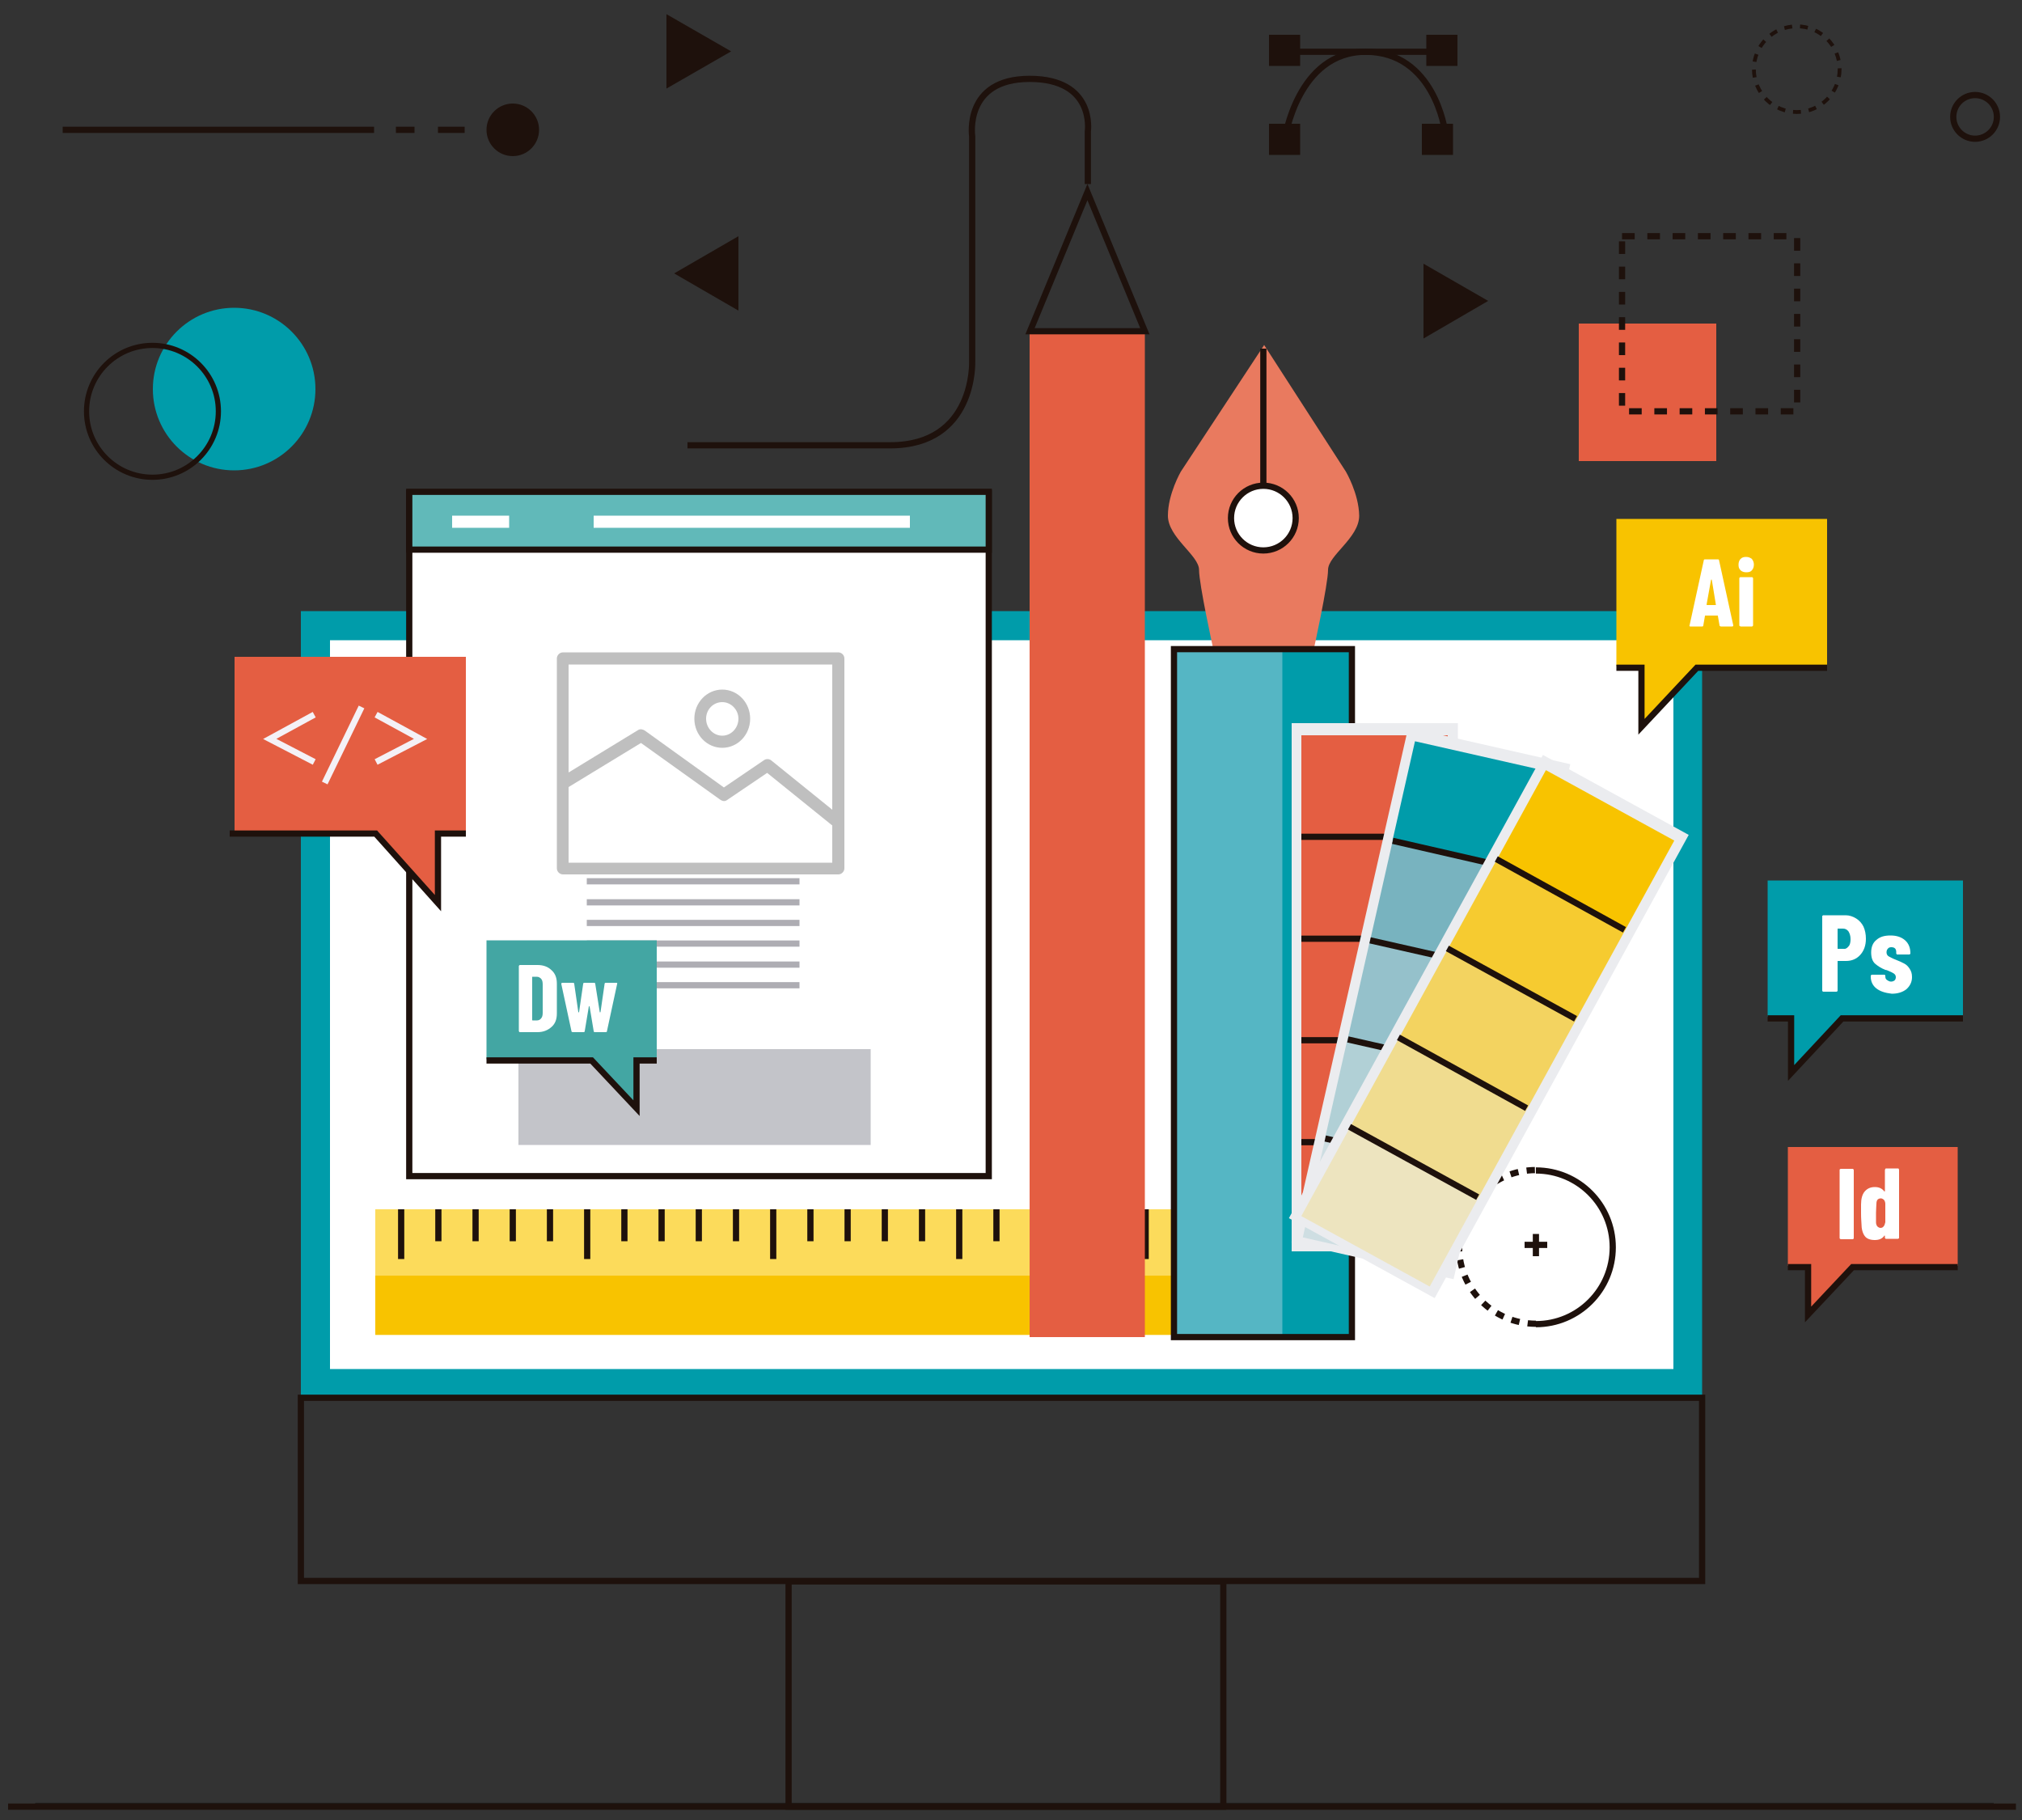 <?xml version="1.0" encoding="utf-8"?>
<!-- Generator: Adobe Illustrator 19.0.0, SVG Export Plug-In . SVG Version: 6.00 Build 0)  -->
<svg version="1.1" id="Capa_1" xmlns="http://www.w3.org/2000/svg" xmlns:xlink="http://www.w3.org/1999/xlink" x="0px" y="0px"
	 viewBox="0 0 500 450" style="enable-background:new 0 0 500 450;" xml:space="preserve">
<rect x="0" y="0" width="500" height="450" fill="#333333" stroke="none"/>
<style type="text/css">
	.st0{fill:none;stroke:#1D1D1B;stroke-width:1.5;stroke-miterlimit:10;}
	.st1{fill:#1E110C;}
	.st2{fill:#FFFFFF;}
	.st3{fill:#009CAA;}
	.st4{fill:#E45E42;}
	.st5{fill:none;stroke:#1E110C;stroke-width:1.538;stroke-miterlimit:10;}
	.st6{fill:none;stroke:#1E110C;stroke-width:1.283;stroke-miterlimit:10;}
	.st7{fill:none;stroke:#1E110C;stroke-width:0.941;stroke-miterlimit:10;stroke-dasharray:1.952,1.952;}
	.st8{fill:none;stroke:#1E110C;stroke-width:1.538;stroke-miterlimit:10;stroke-dasharray:3.126;}
	.st9{fill:#FCDB5B;}
	.st10{fill:#F8C300;}
	.st11{fill:none;stroke:#1E110C;stroke-width:1.538;stroke-miterlimit:10;stroke-dasharray:2.05;}
	.st12{fill:#FFFFFF;stroke:#1E110C;stroke-width:1.538;stroke-miterlimit:10;}
	.st13{fill:#61B9B9;stroke:#1E110C;stroke-width:1.538;stroke-miterlimit:10;}
	.st14{fill:none;stroke:#AEADB3;stroke-width:1.538;stroke-miterlimit:10;}
	.st15{fill:#C3C4C9;}
	.st16{fill:none;stroke:#F4F1F6;stroke-width:1.538;stroke-miterlimit:10;}
	.st17{fill:#E97A5F;}
	.st18{fill:#55B6C4;}
	.st19{fill:#EBECEF;}
	.st20{opacity:0.8;fill:#5CA5B3;}
	.st21{opacity:0.6;fill:#5CA5B3;}
	.st22{opacity:0.4;fill:#5CA5B3;}
	.st23{opacity:0.2;fill:#5CA5B3;}
	.st24{opacity:0.8;fill:#F8C300;}
	.st25{opacity:0.6;fill:#F8C300;}
	.st26{opacity:0.4;fill:#F8C300;}
	.st27{opacity:0.2;fill:#F8C300;}
	.st28{fill:#E45E42;stroke:#1E110C;stroke-width:1.538;stroke-miterlimit:10;}
	.st29{fill:#BD6998;stroke:#F4F1F6;stroke-width:1.538;stroke-miterlimit:10;}
	.st30{fill:#43A6A3;}
	.st31{clip-path:url(#SVGID_2_);fill:#BFBFBF;}
	.st32{fill:#BFBFBF;}
</style>
<line class="st0" x1="8.7" y1="446.5" x2="493" y2="446.5"/>
<circle class="st1" cx="126.8" cy="32.1" r="6.5"/>
<g>
	<rect x="78" y="154.7" class="st2" width="339.4" height="187.4"/>
	<g>
		<path class="st3" d="M413.8,158.3v180.2H81.6V158.3H413.8 M420.9,151.1H74.4v194.5h346.5V151.1L420.9,151.1z"/>
	</g>
</g>
<rect x="390.4" y="80" class="st4" width="34" height="34"/>
<path class="st5" d="M269,45.5v-13c0,0,1.9-13-14.4-13c-16.3,0-14.2,14.2-14.2,14.2v55.7c0,0,0.8,20.7-20.3,20.7
	c-12.1,0-50.1,0-50.1,0"/>
<circle class="st3" cx="57.9" cy="96.2" r="20.1"/>
<circle class="st6" cx="37.7" cy="101.7" r="16.3"/>
<circle class="st7" cx="444.3" cy="17.1" r="10.6"/>
<polygon class="st1" points="182.6,76.8 166.7,67.6 182.6,58.4 "/>
<polygon class="st1" points="164.8,3.5 180.8,12.7 164.8,21.9 "/>
<polygon class="st1" points="352,65.2 368,74.4 352,83.7 "/>
<rect x="401.1" y="58.4" class="st8" width="43.3" height="43.3"/>
<g>
	<rect x="313.8" y="30.6" class="st1" width="7.7" height="7.7"/>
	<rect x="351.6" y="30.6" class="st1" width="7.7" height="7.7"/>
	<path class="st5" d="M317.7,34.4c0,0,3.1-21.6,20-21.6c17,0,19.6,19.6,19.6,19.6"/>
	<line class="st5" x1="317.7" y1="12.8" x2="357.3" y2="12.8"/>
	<rect x="313.8" y="8.6" class="st1" width="7.7" height="7.7"/>
	<rect x="352.7" y="8.6" class="st1" width="7.7" height="7.7"/>
</g>
<line class="st5" x1="15.5" y1="32.1" x2="92.5" y2="32.1"/>
<line class="st5" x1="97.9" y1="32.1" x2="102.5" y2="32.1"/>
<line class="st5" x1="108.3" y1="32.1" x2="114.9" y2="32.1"/>
<circle class="st5" cx="488.4" cy="28.9" r="5.4"/>
<rect x="74.4" y="345.6" class="st5" width="346.5" height="45.3"/>
<rect x="195" y="391" class="st5" width="107.5" height="55.7"/>
<line class="st5" x1="2" y1="446.7" x2="498.5" y2="446.7"/>
<g>
	<rect x="92.8" y="299" class="st9" width="198.1" height="31.1"/>
	<rect x="92.8" y="315.4" class="st10" width="198.1" height="14.6"/>
	<line class="st5" x1="99.2" y1="299" x2="99.2" y2="311.3"/>
	<line class="st5" x1="108.4" y1="299" x2="108.4" y2="306.9"/>
	<line class="st5" x1="117.6" y1="299" x2="117.6" y2="306.9"/>
	<line class="st5" x1="126.8" y1="299" x2="126.8" y2="306.9"/>
	<line class="st5" x1="136" y1="299" x2="136" y2="306.9"/>
	<line class="st5" x1="145.2" y1="299" x2="145.2" y2="311.3"/>
	<line class="st5" x1="154.4" y1="299" x2="154.4" y2="306.9"/>
	<line class="st5" x1="163.6" y1="299" x2="163.6" y2="306.9"/>
	<line class="st5" x1="172.8" y1="299" x2="172.8" y2="306.9"/>
	<line class="st5" x1="182" y1="299" x2="182" y2="306.9"/>
	<line class="st5" x1="191.2" y1="299" x2="191.2" y2="311.3"/>
	<line class="st5" x1="200.4" y1="299" x2="200.4" y2="306.9"/>
	<line class="st5" x1="209.6" y1="299" x2="209.6" y2="306.9"/>
	<line class="st5" x1="218.8" y1="299" x2="218.8" y2="306.9"/>
	<line class="st5" x1="228" y1="299" x2="228" y2="306.9"/>
	<line class="st5" x1="237.2" y1="299" x2="237.2" y2="311.3"/>
	<line class="st5" x1="246.4" y1="299" x2="246.4" y2="306.9"/>
	<line class="st5" x1="255.6" y1="299" x2="255.6" y2="306.9"/>
	<line class="st5" x1="264.9" y1="299" x2="264.9" y2="306.9"/>
	<line class="st5" x1="274.1" y1="299" x2="274.1" y2="306.9"/>
	<line class="st5" x1="283.3" y1="299" x2="283.3" y2="311.3"/>
</g>
<g>
	<path class="st5" d="M379.8,289.4c10.5,0,19,8.5,19,19s-8.5,19-19,19"/>
	<path class="st11" d="M379.8,327.3c-10.5,0-19-8.5-19-19s8.5-19,19-19"/>
	<line class="st5" x1="379.8" y1="305.1" x2="379.8" y2="310.6"/>
	<line class="st5" x1="382.6" y1="307.8" x2="377" y2="307.8"/>
</g>
<g>
	<rect x="254.6" y="81.9" class="st4" width="28.5" height="248.7"/>
	<polygon class="st5" points="254.7,81.9 268.9,47.5 283.1,81.9 	"/>
</g>
<g>
	<rect x="101.2" y="121.9" class="st12" width="143.3" height="168.9"/>
	<rect x="101.2" y="121.6" class="st13" width="143.3" height="14.3"/>
	<line class="st14" x1="145.1" y1="217.9" x2="197.7" y2="217.9"/>
	<line class="st14" x1="145.1" y1="223.1" x2="197.7" y2="223.1"/>
	<line class="st14" x1="145.1" y1="228.2" x2="197.7" y2="228.2"/>
	<line class="st14" x1="145.1" y1="233.3" x2="197.7" y2="233.3"/>
	<line class="st14" x1="145.1" y1="238.5" x2="197.7" y2="238.5"/>
	<line class="st14" x1="145.1" y1="243.6" x2="197.7" y2="243.6"/>
	<rect x="128.2" y="259.4" class="st15" width="87.1" height="23.7"/>
	<g>
		<rect x="111.8" y="127.5" class="st2" width="14.1" height="3"/>
		<rect x="146.8" y="127.5" class="st2" width="78.2" height="3"/>
	</g>
</g>
<g>
	<polygon class="st4" points="115.2,162.4 58,162.4 58,205.6 89.2,205.6 93.4,205.6 108.4,222.9 108.4,205.6 115.2,205.6 	"/>
	<polyline class="st5" points="56.8,206.1 88.7,206.1 92.9,206.1 108.3,223.3 108.3,206.1 115.2,206.1 	"/>
	<polyline class="st16" points="77.7,176.7 66.7,182.7 77.7,188.4 	"/>
	<polyline class="st16" points="93,176.7 104,182.7 93,188.4 	"/>
	<line class="st16" x1="89.4" y1="174.8" x2="80.3" y2="193.6"/>
</g>
<g>
	<g>
		<path class="st17" d="M332.8,116.6l-20.2-31.3L292,116.6c0,0-3.2,5.5-3.2,10.9c0,5.4,7.7,9.8,7.7,13.4c0,3.6,3.5,19.5,3.5,19.5
			h12.7h12.2c0,0,3.5-15.9,3.5-19.5c0-3.6,7.7-7.9,7.7-13.4C336,122,332.8,116.6,332.8,116.6z"/>
		<line class="st5" x1="312.4" y1="86.2" x2="312.4" y2="120.3"/>
		<circle class="st12" cx="312.4" cy="128.1" r="8"/>
	</g>
	<g>
		<rect x="290.3" y="160.5" class="st18" width="44" height="170.1"/>
		<rect x="317.1" y="160.5" class="st3" width="17.3" height="170.1"/>
		<rect x="290.3" y="160.5" class="st5" width="44" height="170.1"/>
	</g>
</g>
<rect x="319.4" y="178.8" class="st19" width="41.1" height="130.6"/>
<g>
	<rect x="321.8" y="181.8" class="st4" width="36.2" height="25.2"/>
	<rect x="321.8" y="206.9" class="st4" width="36.2" height="25.2"/>
	<rect x="321.8" y="232.1" class="st4" width="36.2" height="25.2"/>
	<rect x="321.8" y="257.2" class="st4" width="36.2" height="25.2"/>
	<rect x="321.8" y="282.4" class="st4" width="36.2" height="25.2"/>
</g>
<g>
	<line class="st5" x1="321.8" y1="206.9" x2="358.1" y2="206.9"/>
	<line class="st5" x1="321.8" y1="232.1" x2="358.1" y2="232.1"/>
	<line class="st5" x1="321.8" y1="257.2" x2="358.1" y2="257.2"/>
	<line class="st5" x1="321.8" y1="282.4" x2="358.1" y2="282.4"/>
</g>
<rect x="333.3" y="182.9" transform="matrix(0.975 0.221 -0.221 0.975 63.683 -72.124)" class="st19" width="41.1" height="130.6"/>
<g>
	
		<rect x="346.7" y="187.1" transform="matrix(0.975 0.221 -0.221 0.975 53.215 -75.763)" class="st3" width="36.2" height="25.2"/>
	
		<rect x="341.2" y="211.6" transform="matrix(0.975 0.221 -0.221 0.975 58.503 -73.925)" class="st20" width="36.2" height="25.2"/>
	
		<rect x="335.6" y="236.2" transform="matrix(0.975 0.221 -0.221 0.975 63.791 -72.086)" class="st21" width="36.2" height="25.2"/>
	
		<rect x="330" y="260.7" transform="matrix(0.975 0.221 -0.221 0.975 69.079 -70.247)" class="st22" width="36.2" height="25.2"/>
	
		<rect x="324.5" y="285.2" transform="matrix(0.975 0.221 -0.221 0.975 74.368 -68.409)" class="st23" width="36.2" height="25.2"/>
</g>
<g>
	<line class="st5" x1="344.4" y1="207.9" x2="379.7" y2="216"/>
	<line class="st5" x1="338.8" y1="232.5" x2="374.1" y2="240.5"/>
	<line class="st5" x1="333.3" y1="257" x2="368.6" y2="265"/>
	<line class="st5" x1="327.7" y1="281.5" x2="363" y2="289.5"/>
</g>
<rect x="347.4" y="188.5" transform="matrix(0.877 0.481 -0.481 0.877 167.538 -145.755)" class="st19" width="41.1" height="130.6"/>
<g>
	
		<rect x="373.8" y="197.6" transform="matrix(0.877 0.481 -0.481 0.877 149.492 -162.671)" class="st10" width="36.2" height="25.2"/>
	
		<rect x="361.7" y="219.6" transform="matrix(0.877 0.481 -0.481 0.877 158.608 -154.126)" class="st24" width="36.2" height="25.2"/>
	
		<rect x="349.6" y="241.7" transform="matrix(0.877 0.481 -0.481 0.877 167.724 -145.581)" class="st25" width="36.2" height="25.2"/>
	
		<rect x="337.5" y="263.7" transform="matrix(0.877 0.481 -0.481 0.877 176.84 -137.035)" class="st26" width="36.2" height="25.2"/>
	
		<rect x="325.4" y="285.7" transform="matrix(0.877 0.481 -0.481 0.877 185.955 -128.49)" class="st27" width="36.2" height="25.2"/>
</g>
<g>
	<line class="st5" x1="370" y1="212.4" x2="401.7" y2="229.9"/>
	<line class="st5" x1="357.9" y1="234.5" x2="389.6" y2="251.9"/>
	<line class="st5" x1="345.8" y1="256.5" x2="377.5" y2="274"/>
	<line class="st5" x1="333.7" y1="278.6" x2="365.4" y2="296"/>
</g>
<g>
	<g>
		<polygon class="st3" points="437.1,217.7 485.4,217.7 485.4,251.4 459.1,251.4 455.5,251.4 442.9,264.9 442.9,251.4 437.1,251.4 
					"/>
		<polyline class="st5" points="485.4,251.8 459.1,251.8 455.5,251.8 442.9,265.3 442.9,251.8 437.1,251.8 		"/>
	</g>
	<g>
		<path class="st2" d="M459,227.1c0.8,0.5,1.4,1.2,1.8,2c0.4,0.9,0.6,1.9,0.6,3c0,1.7-0.5,3-1.4,4c-0.9,1-2.1,1.5-3.5,1.5h-2
			c-0.1,0-0.1,0-0.1,0.1v7.2c0,0.1,0,0.2-0.1,0.2c-0.1,0.1-0.1,0.1-0.2,0.1h-3.2c-0.1,0-0.2,0-0.2-0.1c-0.1-0.1-0.1-0.1-0.1-0.2
			v-18.3c0-0.1,0-0.2,0.1-0.2c0.1-0.1,0.1-0.1,0.2-0.1h5.5C457.3,226.3,458.2,226.6,459,227.1z M457.1,234c0.4-0.4,0.5-1.1,0.5-1.8
			c0-0.8-0.2-1.4-0.5-1.9c-0.4-0.5-0.8-0.7-1.4-0.7h-1.2c-0.1,0-0.1,0-0.1,0.1v4.8c0,0.1,0,0.1,0.1,0.1h1.2
			C456.3,234.7,456.7,234.5,457.1,234z"/>
		<path class="st2" d="M464,244.4c-0.9-0.7-1.4-1.7-1.4-2.9v-0.2c0-0.1,0-0.2,0.1-0.2s0.1-0.1,0.2-0.1h3c0.1,0,0.2,0,0.2,0.1
			c0.1,0,0.1,0.1,0.1,0.1v0.2c0,0.4,0.1,0.7,0.4,0.9c0.3,0.2,0.6,0.4,1,0.4c0.4,0,0.6-0.1,0.9-0.3c0.2-0.2,0.3-0.5,0.3-0.8
			c0-0.4-0.2-0.7-0.5-0.9s-0.7-0.4-1.2-0.6c-0.4-0.2-0.7-0.3-0.9-0.3c-1-0.4-1.8-0.9-2.5-1.5c-0.7-0.6-1-1.6-1-2.8
			c0-1.3,0.4-2.4,1.3-3.1c0.9-0.8,2-1.1,3.5-1.1c1.5,0,2.7,0.4,3.6,1.2c0.9,0.8,1.3,1.9,1.3,3.2c0,0.1,0,0.2-0.1,0.2
			c-0.1,0.1-0.1,0.1-0.2,0.1h-2.9c-0.1,0-0.2,0-0.2-0.1c-0.1-0.1-0.1-0.1-0.1-0.2v-0.3c0-0.4-0.1-0.7-0.3-0.9
			c-0.2-0.2-0.5-0.3-0.9-0.3c-0.4,0-0.7,0.1-0.9,0.4c-0.2,0.2-0.3,0.5-0.3,0.9c0,0.4,0.2,0.8,0.6,1c0.4,0.2,0.9,0.5,1.7,0.8
			c0.8,0.3,1.4,0.6,2,0.9c0.6,0.3,1,0.7,1.4,1.3c0.4,0.6,0.6,1.2,0.6,2.1c0,1.2-0.5,2.2-1.4,3c-0.9,0.7-2.1,1.1-3.6,1.1
			C466.1,245.5,464.9,245.1,464,244.4z"/>
	</g>
</g>
<g>
	<g>
		<polygon class="st4" points="442.1,283.6 484.1,283.6 484.1,313 461.2,313 458.1,313 447.1,324.7 447.1,313 442.1,313 		"/>
		<polyline class="st28" points="484.1,313.3 461.2,313.3 458.1,313.3 447.1,325 447.1,313.3 442.1,313.3 		"/>
		<path class="st29" d="M467.6,301.3"/>
	</g>
	<g>
		<path class="st2" d="M455,306.3c-0.1-0.1-0.1-0.1-0.1-0.2v-16.8c0-0.1,0-0.2,0.1-0.2c0.1-0.1,0.1-0.1,0.2-0.1h2.9
			c0.1,0,0.2,0,0.2,0.1s0.1,0.1,0.1,0.2v16.8c0,0.1,0,0.2-0.1,0.2c-0.1,0.1-0.1,0.1-0.2,0.1h-2.9C455.1,306.4,455,306.3,455,306.3z"
			/>
		<path class="st2" d="M466.2,289c0.1-0.1,0.1-0.1,0.2-0.1h2.9c0.1,0,0.2,0,0.2,0.1s0.1,0.1,0.1,0.2v16.8c0,0.1,0,0.2-0.1,0.2
			c-0.1,0.1-0.1,0.1-0.2,0.1h-2.9c-0.1,0-0.2,0-0.2-0.1c-0.1-0.1-0.1-0.1-0.1-0.2v-0.4c0,0,0-0.1-0.1-0.1c0,0-0.1,0-0.1,0.1
			c-0.5,0.7-1.3,1-2.3,1c-1.1,0-2-0.3-2.5-1c-0.5-0.7-0.8-1.7-0.8-3.1c0-0.3-0.1-1.1-0.1-2.4v-2.3c0-1.4,0.3-2.5,0.9-3.2
			s1.4-1.1,2.5-1.1c1,0,1.7,0.3,2.3,1c0,0.1,0.1,0.1,0.1,0.1c0,0,0.1,0,0.1-0.1v-5.2C466.1,289.2,466.2,289.1,466.2,289z
			 M465.8,303.2c0.2-0.2,0.3-0.6,0.4-1v-4.1l0-0.4c0-0.4-0.1-0.7-0.3-1c-0.2-0.2-0.5-0.4-0.8-0.4c-0.3,0-0.6,0.1-0.8,0.3
			c-0.2,0.2-0.3,0.6-0.3,1c0,0.5-0.1,1.2-0.1,2.3c0,1,0,1.8,0,2.3c0,0.4,0.1,0.7,0.3,1c0.2,0.2,0.5,0.4,0.8,0.4
			C465.3,303.6,465.6,303.5,465.8,303.2z"/>
	</g>
</g>
<g>
	<g>
		<polygon class="st30" points="162.4,232.5 120.3,232.5 120.3,261.9 143.3,261.9 146.3,261.9 157.4,273.7 157.4,261.9 162.4,261.9 
					"/>
		<polyline class="st5" points="120.3,262.2 143.3,262.2 146.3,262.2 157.4,274 157.4,262.2 162.4,262.2 		"/>
		<path class="st16" d="M136.9,250.2"/>
	</g>
	<g>
		<path class="st2" d="M128.4,255.1c-0.1-0.1-0.1-0.1-0.1-0.2v-16c0-0.1,0-0.1,0.1-0.2c0.1-0.1,0.1-0.1,0.2-0.1h4.3
			c1.4,0,2.6,0.4,3.5,1.3c0.9,0.8,1.3,1.9,1.3,3.3v7.4c0,1.4-0.4,2.5-1.3,3.3c-0.9,0.8-2,1.3-3.5,1.3h-4.3
			C128.5,255.2,128.4,255.2,128.4,255.1z M131.7,252.3l1.1,0c0.4,0,0.8-0.2,1-0.5c0.3-0.3,0.4-0.8,0.4-1.4v-7c0-0.6-0.1-1.1-0.4-1.4
			c-0.3-0.3-0.6-0.5-1.1-0.5h-1c-0.1,0-0.1,0-0.1,0.1v10.6C131.6,252.3,131.7,252.3,131.7,252.3z"/>
		<path class="st2" d="M141.3,254.9l-2.5-11.6v-0.1c0-0.1,0.1-0.2,0.3-0.2h2.6c0.2,0,0.3,0.1,0.3,0.3l1,6.9c0,0.1,0,0.1,0.1,0.1
			c0,0,0.1,0,0.1-0.1l1-6.9c0-0.2,0.1-0.3,0.3-0.3h2.4c0.2,0,0.3,0.1,0.3,0.3l1.1,6.9c0,0.1,0,0.1,0.1,0.1c0,0,0.1,0,0.1-0.1l1-6.9
			c0-0.2,0.1-0.3,0.3-0.3l2.6,0c0.2,0,0.3,0.1,0.2,0.3l-2.5,11.6c0,0.2-0.1,0.3-0.3,0.3h-2.7c-0.2,0-0.3-0.1-0.3-0.3l-1-6
			c0,0,0-0.1-0.1-0.1c0,0-0.1,0-0.1,0.1l-1,6c0,0.2-0.1,0.3-0.3,0.3h-2.6C141.4,255.2,141.3,255.1,141.3,254.9z"/>
	</g>
</g>
<g>
	<polygon class="st10" points="399.7,128.3 451.8,128.3 451.8,164.7 423.4,164.7 419.6,164.7 405.9,179.3 405.9,164.7 399.7,164.7 	
		"/>
	<polyline class="st5" points="451.8,165.1 423.4,165.1 419.6,165.1 405.9,179.7 405.9,165.1 399.7,165.1 	"/>
	<g>
		<path class="st2" d="M425.2,154.6l-0.4-2.3c0-0.1,0-0.1-0.1-0.1h-3c-0.1,0-0.1,0-0.1,0.1l-0.4,2.3c0,0.2-0.1,0.3-0.3,0.3H418
			c-0.2,0-0.3-0.1-0.2-0.3l3.5-16c0-0.2,0.1-0.3,0.3-0.3h3.2c0.2,0,0.3,0.1,0.3,0.3l3.5,16l0,0.1c0,0.1-0.1,0.2-0.3,0.2h-2.8
			C425.3,154.8,425.2,154.8,425.2,154.6z M422.2,149.6h2c0.1,0,0.1,0,0.1-0.1l-1-6.1c0,0,0-0.1-0.1-0.1c0,0-0.1,0-0.1,0.1l-1.1,6.1
			C422,149.6,422.1,149.6,422.2,149.6z"/>
		<path class="st2" d="M430.4,141c-0.4-0.4-0.5-0.8-0.5-1.4c0-0.6,0.2-1.1,0.5-1.4c0.4-0.4,0.8-0.5,1.4-0.5s1,0.2,1.4,0.5
			c0.3,0.4,0.5,0.8,0.5,1.4s-0.2,1.1-0.5,1.4c-0.3,0.4-0.8,0.5-1.4,0.5S430.7,141.3,430.4,141z M430.2,154.8
			c-0.1-0.1-0.1-0.1-0.1-0.2V143c0-0.1,0-0.1,0.1-0.2c0.1-0.1,0.1-0.1,0.2-0.1h2.8c0.1,0,0.1,0,0.2,0.1c0.1,0.1,0.1,0.1,0.1,0.2
			v11.6c0,0.1,0,0.1-0.1,0.2c-0.1,0.1-0.1,0.1-0.2,0.1h-2.8C430.3,154.8,430.2,154.8,430.2,154.8z"/>
	</g>
</g>
<g>
	<g>
		<defs>
			<rect id="SVGID_1_" x="137.7" y="161.3" width="71" height="55"/>
		</defs>
		<clipPath id="SVGID_2_">
			<use xlink:href="#SVGID_1_"  style="overflow:visible;"/>
		</clipPath>
		<path class="st31" d="M207.3,161.3h-68.1c-0.8,0-1.5,0.7-1.5,1.5v51.9c0,0.8,0.7,1.5,1.5,1.5h68.1c0.8,0,1.5-0.7,1.5-1.5v-51.9
			C208.8,162,208.1,161.3,207.3,161.3L207.3,161.3z M205.8,164.4v35.8L190.7,188c-0.5-0.4-1.2-0.4-1.7-0.1l-10,6.8l-19.6-14.1
			c-0.5-0.3-1.1-0.4-1.6-0.1l-17.2,10.5v-26.7H205.8z M140.6,213.2v-18.6l17.9-10.9l19.7,14.1c0.5,0.3,1.1,0.4,1.6,0l9.9-6.7
			l16.1,13v9.2H140.6z M140.6,213.2"/>
	</g>
	<path class="st32" d="M178.6,184.9c3.8,0,6.9-3.2,6.9-7.2c0-4-3.1-7.2-6.9-7.2c-3.8,0-6.9,3.2-6.9,7.2
		C171.7,181.7,174.8,184.9,178.6,184.9L178.6,184.9z M178.6,173.6c2.2,0,4,1.9,4,4.1c0,2.3-1.8,4.2-4,4.2c-2.2,0-4-1.9-4-4.2
		C174.6,175.4,176.4,173.6,178.6,173.6L178.6,173.6z M178.6,173.6"/>
</g>
<g id="XMLID_1_">
</g>
<g id="XMLID_2_">
</g>
<g id="XMLID_3_">
</g>
<g id="XMLID_4_">
</g>
<g id="XMLID_5_">
</g>
</svg>
